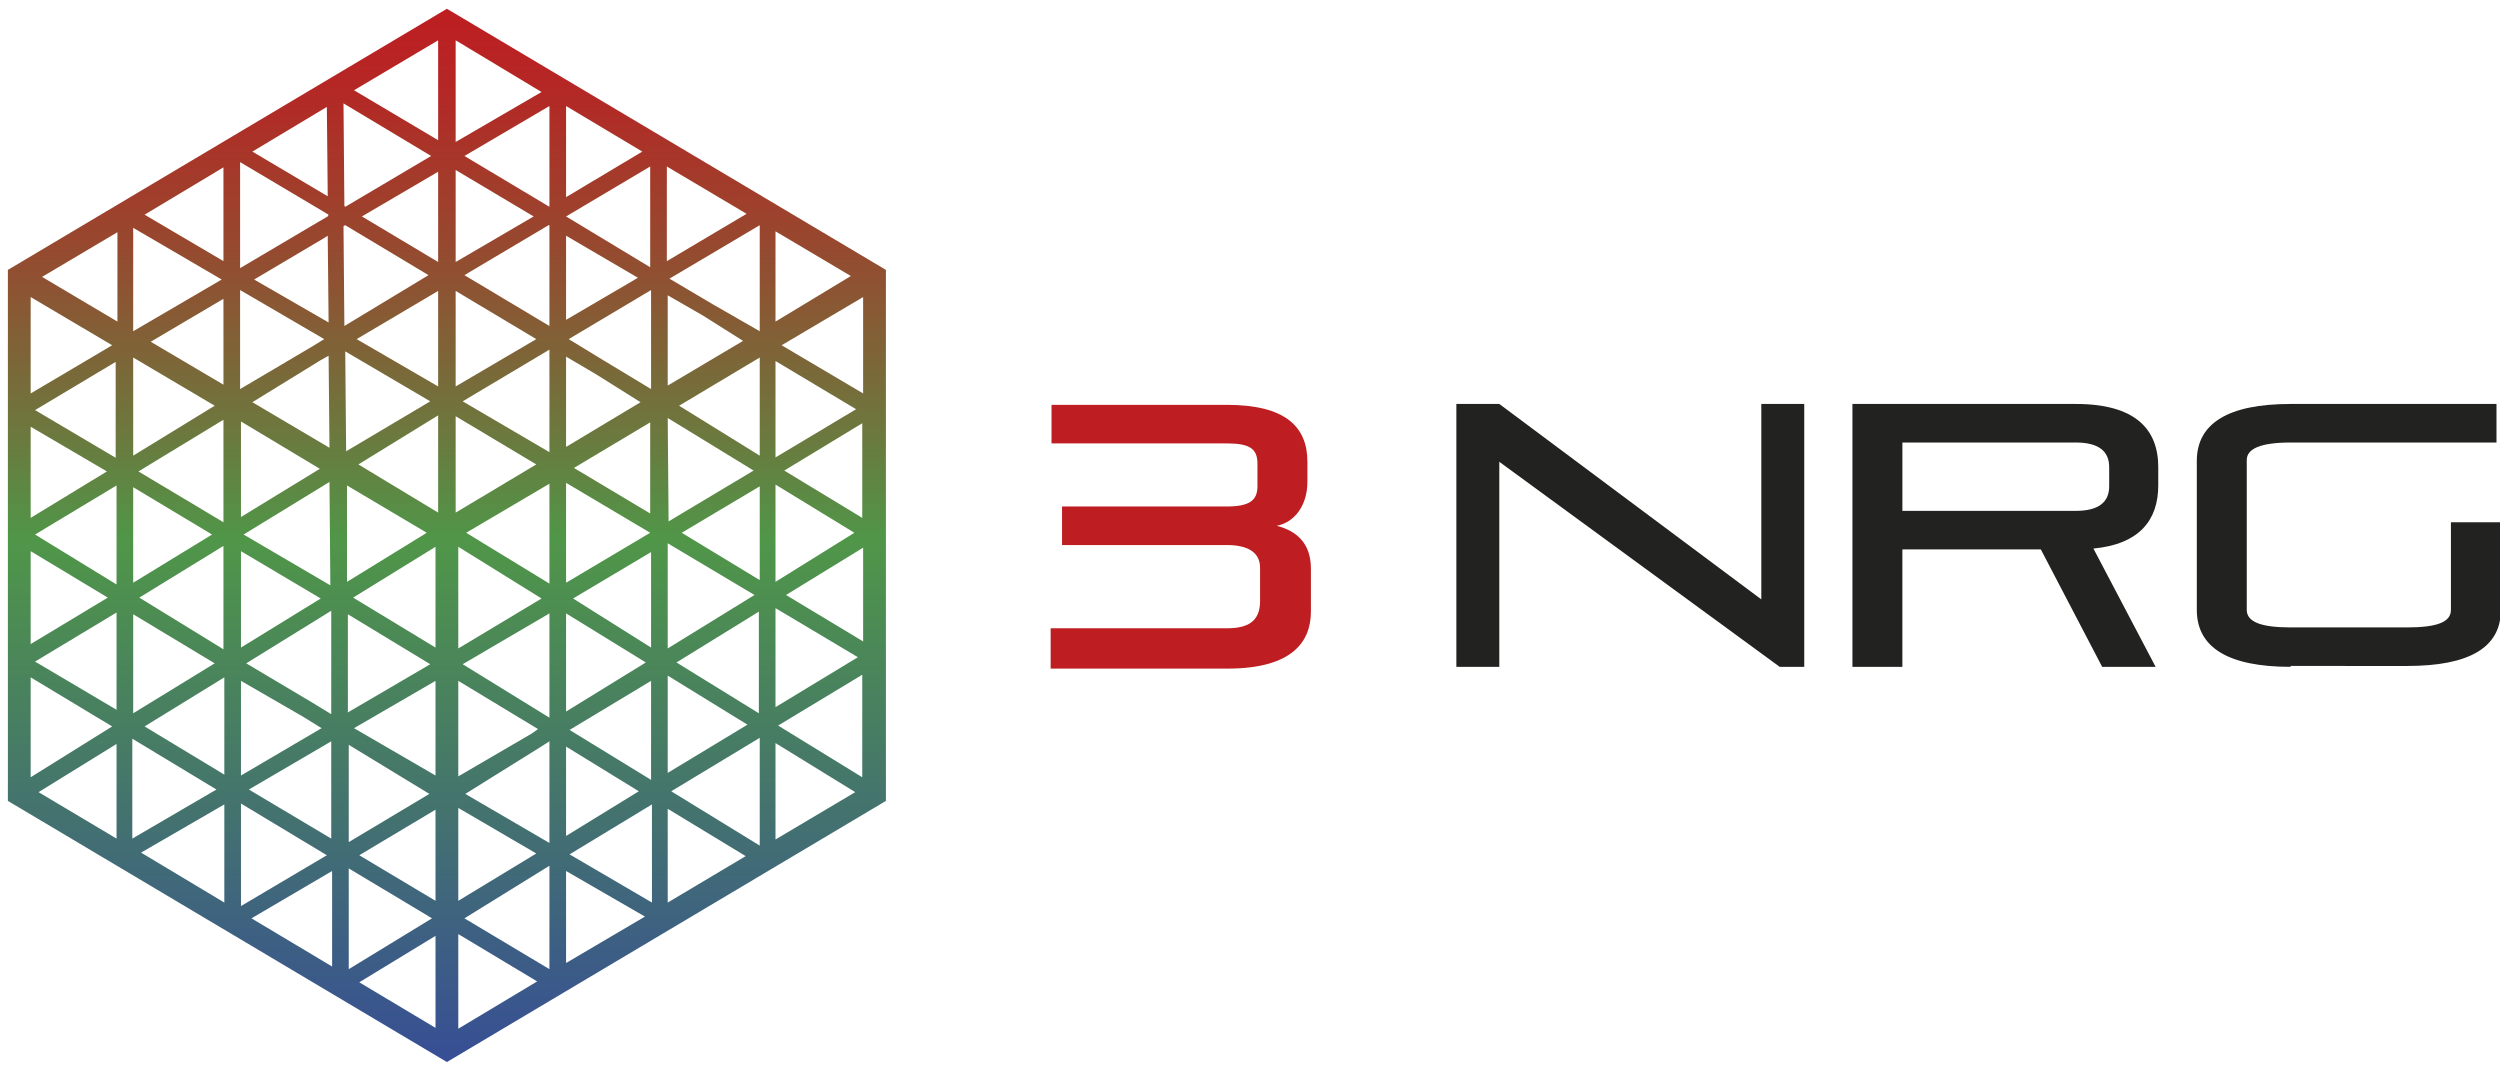 <?xml version="1.0" encoding="utf-8"?>
<!-- Generator: Adobe Illustrator 20.1.0, SVG Export Plug-In . SVG Version: 6.00 Build 0)  -->
<svg version="1.1" id="Слой_1" xmlns="http://www.w3.org/2000/svg" xmlns:xlink="http://www.w3.org/1999/xlink" x="0px" y="0px"
	 viewBox="0 0 285.3 122.2" style="enable-background:new 0 0 285.3 122.2;" xml:space="preserve">
<style type="text/css">
	.st0{fill:url(#SVGID_1_);}
	.st1{fill:#BE1D21;}
	.st2{fill:#222220;}
</style>
<linearGradient id="SVGID_1_" gradientUnits="userSpaceOnUse" x1="50.972" y1="1" x2="50.972" y2="121.154">
	<stop  offset="0" style="stop-color:#BE1D21"/>
	<stop  offset="7.856099e-02" style="stop-color:#B42825"/>
	<stop  offset="0.218" style="stop-color:#98472E"/>
	<stop  offset="0.402" style="stop-color:#6C783E"/>
	<stop  offset="0.504" style="stop-color:#509648"/>
	<stop  offset="0.753" style="stop-color:#44746D"/>
	<stop  offset="1" style="stop-color:#374E95"/>
</linearGradient>
<path class="st0" d="M51,1L0.9,30.8v60.6L51,121.2l50.1-29.8V30.8L51,1z M74.4,103l-9.4-5.5l9.4-5.7L74.4,103z M86.7,37.8L86.7,37.8
	l-5.4-3.1l-4.9-2.9l10.3-6.1V37.8z M39.2,11.8l10,6l-9.8,5.8l-0.1-0.1L39.2,11.8z M62.7,66.6l-9.5-5.8l9.5-5.6V66.6z M48.7,60.8
	l-9.1,5.6l0-11L48.7,60.8z M49.7,62.4v11.5l-9.4-5.7L49.7,62.4z M52.3,62.4l9.5,5.9l-9.5,5.7V62.4z M50,58.5L40.9,53l9.1-5.6V58.5z
	 M52,58.5v-11l9.2,5.5L52,58.5z M36.5,53.5l-9,5.5V48.1L36.5,53.5z M37.6,55l0.1,11.8L27.8,61L37.6,55z M49.7,88.5l-9.3-5.4l9.3-5.4
	V88.5z M64.6,55.1l9.6,5.7l-9.6,5.7V55.1z M50,44.1l-9.3-5.4l9.3-5.5V44.1z M27.5,62.9l9.1,5.4l-9.1,5.6V62.9z M49.1,75.8l-9.4,5.5
	l0-11.2L49.1,75.8z M62.7,70v11.9l-9.9-6.1L62.7,70z M64.6,70l9.1,5.6l-9.1,5.6V70z M65.4,68.3l8.9-5.3l0,10.9L65.4,68.3z
	 M65.5,53.4l8.7-5.2l0,10.4L65.5,53.4z M52,33.2l9.2,5.5L52,44.1V33.2z M49.1,45.8l-9.6,5.7l-0.1-11.4L49.1,45.8z M28.1,75.7l9.7-6
	l0,11.8l-2.3-1.4L28.1,75.7z M52.3,88.6V77.7l9.1,5.5l-0.7,0.5L52.3,88.6z M52.8,45.8l9.9-5.9v11.7L52.8,45.8z M53,31.4l9.6-5.7
	l0.1,0v11.5L53,31.4z M52,29.9V19.4l8.9,5.3L52,29.9z M50,29.9l-8.7-5.2l8.7-5.1V29.9z M37.5,40.6l0.1,10.5l-8.8-5.2l7.8-4.8
	L37.5,40.6z M25.5,59.6l-9.7-5.8l9.7-5.9V59.6z M25.5,74.1l-9.6-5.9l9.6-5.9V74.1z M34.6,81.8l2.1,1.3l-9.2,5.4V77.7L34.6,81.8z
	 M49,90.6l-9.2,5.5l0-11.1L49,90.6z M61.6,85.3l1.1-0.7v11.6l-9.6-5.6L61.6,85.3z M74.3,77.7l0,11.3L65,83.3L74.3,77.7z M76.2,47.7
	l9.8,6l-9.7,5.8L76.2,47.7z M73.1,45.9L64.6,51V40.7l3.4,2L73.1,45.9z M64.6,26.9l8.2,4.8l-8.2,4.8V26.9z M39.4,25.7l9.5,5.7
	l-9.6,5.8l-0.1-11.4L39.4,25.7z M35.7,39.5l-8.3,4.9V33.1l9.6,5.6L35.7,39.5z M25.5,43.9L17.2,39l8.3-4.9V43.9z M24.5,46.3L15.2,52
	V40.8L24.5,46.3z M24.2,61l-9,5.5V55.6L24.2,61z M24.5,75.7l-9.3,5.7V70.1L24.5,75.7z M25.6,77.3v11.1l-9.1-5.5L25.6,77.3z
	 M37.8,84.6l0,11.1l-9.4-5.6L37.8,84.6z M49.7,92.4v10.4l-8.7-5.2L49.7,92.4z M61.2,97.4l-8.9,5.4V92.2L61.2,97.4z M64.6,85.2
	l8.3,5.1l-8.3,5.1V85.2z M76.2,77.1l9.1,5.6l-9.1,5.5L76.2,77.1z M76.2,62l9.9,5.9L76.2,74L76.2,62z M77.8,60.8l8.9-5.3v10.7
	L77.8,60.8z M77.5,46.3l9.2-5.5V52L77.5,46.3z M69,41.2l-4.1-2.5l9.4-5.6l0,11.3L69,41.2z M37.4,26.9l0.1,9.9L29,31.9l8.1-4.8
	L37.4,26.9z M77.2,75.6l9.4-5.8v11.6L77.2,75.6z M84.8,38.9l-8.6,5.1l0-10.3l4,2.3L84.8,38.9z M64.6,24.7L64.6,24.7l9.6-5.7l0,11.5
	L64.6,24.7z M64.6,22.5V12.1l8.7,5.2L64.6,22.5z M62.7,23.6L62.7,23.6L53,17.8l9.7-5.7V23.6z M37.4,24.7l-1.2,0.7l-8.8,5.2V18.5
	l10.1,6L37.4,24.7z M88.5,41.2l9.2,5.5l-9.2,5.5V41.2z M76.1,29.8l0-10.8l9.1,5.4L76.1,29.8z M61.8,10.5L52,16.2V4.6L61.8,10.5z
	 M40.4,10.3L50,4.6V16L40.4,10.3z M37.4,22.4l-8.6-5.1l8.5-5.1L37.4,22.4z M25.5,29.8l-9-5.3l9-5.4V29.8z M25.3,31.9l-10.1,5.9V26
	L25.3,31.9z M13.3,52.3L4,46.8l9.2-5.5V52.3z M12.2,53.8l-8.7,5.3V48.7L12.2,53.8z M13.3,55.4v11.3L4,61L13.3,55.4z M13.3,81L4,75.5
	l9.3-5.6V81z M15.1,84.3l9.6,5.8l-9.6,5.6V84.3z M27.5,91.7l9.8,5.9l-9.8,5.8V91.7z M49.3,104.8l-9.5,5.8l0-11.5L49.3,104.8z
	 M62.7,98.8v11.8l-9.7-5.8L62.7,98.8z M86.7,84.2v12.3l-10.1-6.2L86.7,84.2z M88.5,69.4l9.4,5.6l-9.4,5.7V69.4z M88.5,55.3l9,5.5
	l-9,5.6V55.3z M89.5,53.7l8.9-5.4v10.8L89.5,53.7z M89.2,39.4l9.3-5.5v11L89.2,39.4z M88.5,36.7V26.4l8.6,5.1L88.5,36.7z M13.4,36.7
	l-8.6-5.1l8.6-5.1V36.7z M12.8,39.4l-9.3,5.5V33.9L12.8,39.4z M3.5,62.9l8.8,5.3l-8.8,5.3V62.9z M12.8,82.9l-9.3,5.8V77.3L12.8,82.9
	z M13.3,84.9v10.8l-8.9-5.3L13.3,84.9z M25.6,91.8V103l-9.5-5.7L25.6,91.8z M37.9,99.4l0,10.9l-9.2-5.5L37.9,99.4z M49.7,106.8v10.5
	l-8.7-5.2L49.7,106.8z M61.3,112l-9,5.4v-10.8L61.3,112z M64.6,99.4l9,5.2l-9,5.3V99.4z M76.2,92.3l8.9,5.4l-8.9,5.3L76.2,92.3z
	 M88.5,84.8l9.1,5.6l-9.1,5.4V84.8z M98.4,88.7l-9.6-5.9l9.6-5.8V88.7z M89.7,67.9l8.8-5.4v10.7L89.7,67.9z"/>
<g>
	<path class="st1" d="M119.9,76.1v-4.4H140c2.3,0,3.8-0.7,3.8-3.1v-3.8c0-1.9-1.6-2.6-3.8-2.6h-18.8v-4.4h18.8
		c2.6,0,3.5-0.7,3.5-2.3v-2.6c0-1.7-0.9-2.3-3.5-2.3h-20v-4.4h20c6.7,0,9.2,2.5,9.2,6.5v2.3c0,2.6-1.4,4.6-3.5,5
		c2.3,0.6,3.9,2,3.9,4.9v4.9c0,3.4-2.1,6.5-9.5,6.5H119.9z"/>
	<g>
		<path class="st2" d="M203.1,76.1l-32-23.4v23.4h-4.9v-30h4.9l29.9,22.3V46.1h4.9v30H203.1z"/>
		<path class="st2" d="M239.9,76.1l-7-13.4h-15.8v13.4h-5.7v-30h25.5c6.8,0,9.4,2.9,9.4,7.2v2.1c0,3.9-2.1,6.7-7.4,7.2l7.1,13.5
			H239.9z M240.7,53.3c0-1.8-1.2-2.8-3.8-2.8h-19.8v7.8h19.8c2.6,0,3.8-1,3.8-2.8V53.3z"/>
		<path class="st2" d="M261.4,76.1c-7.1,0-10.7-2.2-10.7-6.5V52.6c0-4.3,3.6-6.5,10.7-6.5h23.5v4.4h-23.5c-3.4,0-5,0.7-5,2v17.1
			c0,1.4,1.7,2,5,2h13.3c3.4,0,5-0.6,5-2v-10h5.7v10c0,4.3-3.6,6.4-10.7,6.4H261.4z"/>
	</g>
</g>
</svg>
